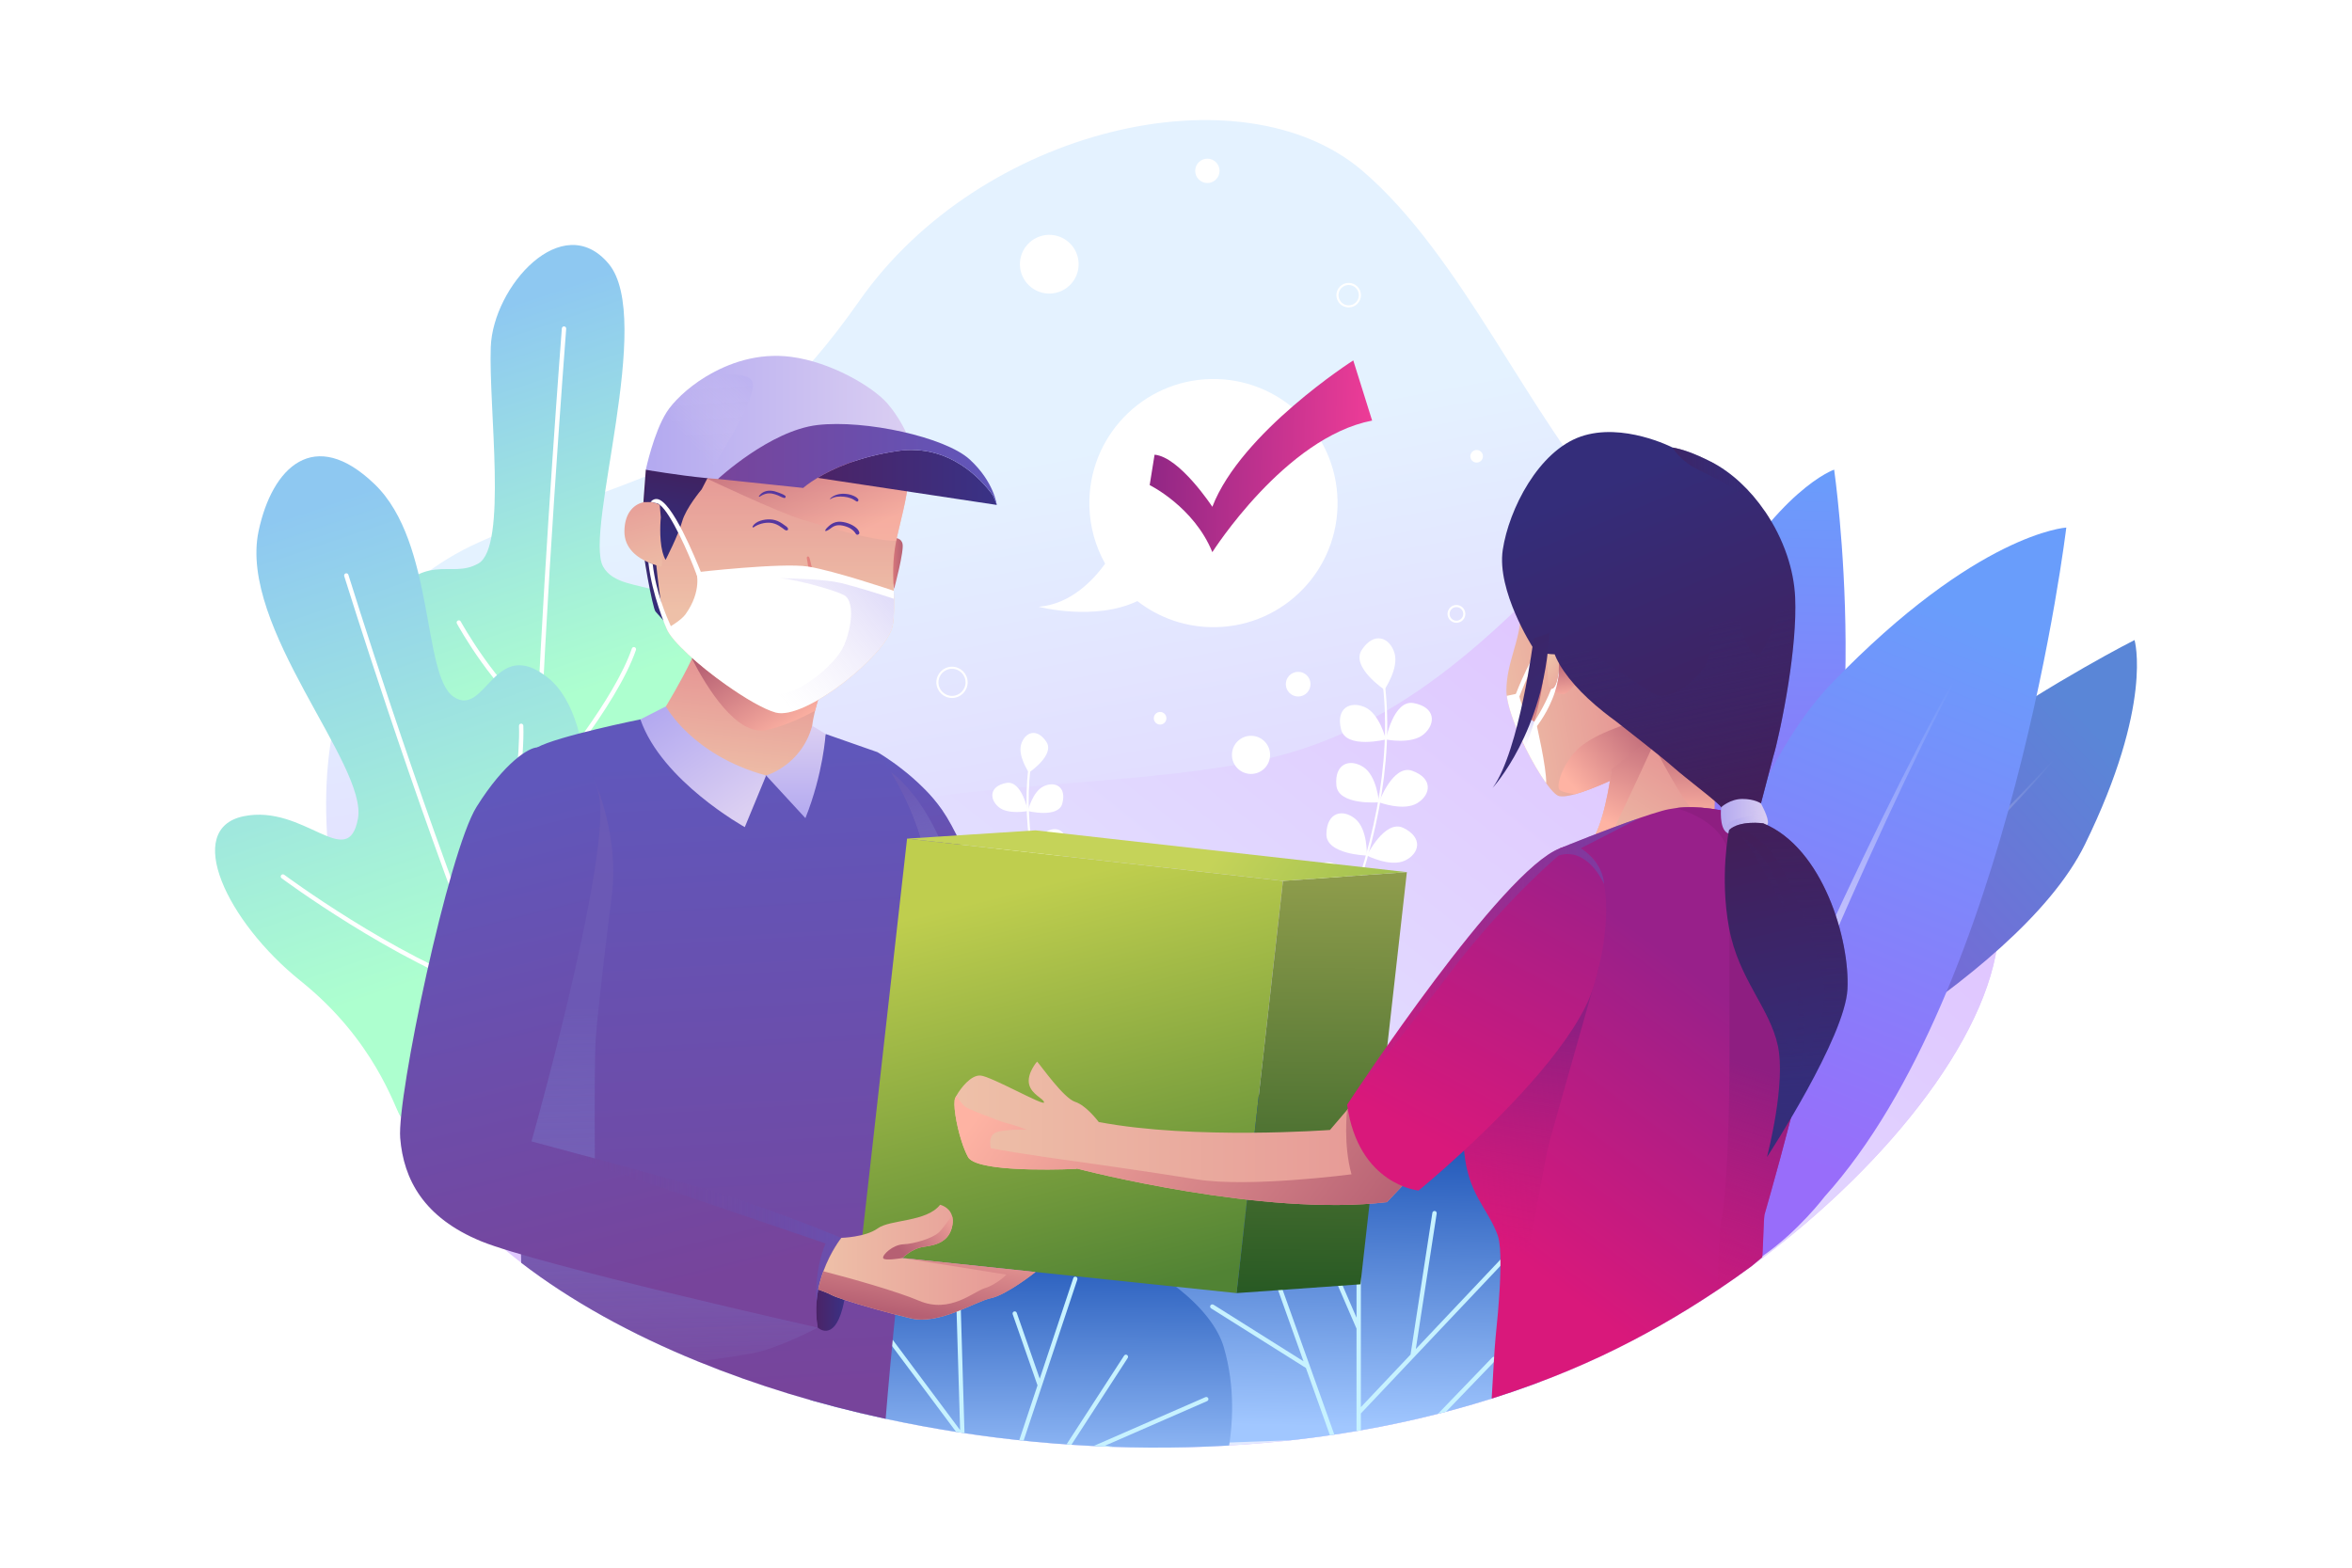<?xml version="1.0" encoding="utf-8"?>
<!-- Generator: Adobe Illustrator 27.5.0, SVG Export Plug-In . SVG Version: 6.00 Build 0)  -->
<svg version="1.1" xmlns="http://www.w3.org/2000/svg" xmlns:xlink="http://www.w3.org/1999/xlink" x="0px" y="0px"
	 viewBox="0 0 750 500" style="enable-background:new 0 0 750 500;" xml:space="preserve">
<g id="BACKGROUND">
	<rect style="fill:#FFFFFF;" width="750" height="500"/>
</g>
<g id="OBJECTS">
	<g>
		<linearGradient id="SVGID_1_" gradientUnits="userSpaceOnUse" x1="344.84" y1="143.272" x2="404.256" y2="460.396">
			<stop  offset="0" style="stop-color:#E4F2FF"/>
			<stop  offset="1" style="stop-color:#DEB5FF"/>
		</linearGradient>
		<path style="fill:url(#SVGID_1_);" d="M575.438,390.476c-4.535,3.856-9.237,7.628-14.092,11.276
			c-0.943,0.707-1.886,1.415-2.843,2.108c-0.042,0.042-0.083,0.069-0.111,0.083c-3.495,2.566-7.06,5.076-10.694,7.503
			c-11.789,7.892-24.216,15.007-36.949,20.999c-7.198,3.384-14.563,6.449-22.081,9.196c-4.286,1.581-8.627,3.051-13.01,4.438
			c-61.886,19.529-131.928,19.667-193.246,6.436c-21.193-4.563-41.346-10.735-59.765-18.266
			c-17.074-6.949-32.663-15.076-46.2-24.161c-3.564-2.385-6.977-4.841-10.25-7.351c-18.086-13.925-31.526-29.778-38.641-46.935
			c-36.81-88.78-32.067-157.269,25.465-182.983c57.531-25.714,82.386-21.748,121.013-76.88
			c38.627-55.132,121.72-74.452,160.348-41.526c31.9,27.199,53.551,79.473,80.25,108.364c5.617,6.089,11.47,11.151,17.698,14.702
			c35.715,20.416,93.163,64.508,103.898,106.727C643.552,313,616.548,355.469,575.438,390.476z"/>
		
			<linearGradient id="SVGID_00000079465247815978374730000017034269920173571007_" gradientUnits="userSpaceOnUse" x1="301.169" y1="457.222" x2="583.932" y2="97.862">
			<stop  offset="0" style="stop-color:#E4F2FF"/>
			<stop  offset="1" style="stop-color:#DEB5FF"/>
		</linearGradient>
		<path style="fill:url(#SVGID_00000079465247815978374730000017034269920173571007_);" d="M575.438,390.476
			c-4.535,3.856-9.237,7.628-14.092,11.276c-0.943,0.707-1.886,1.415-2.843,2.108c-0.042,0.042-0.083,0.069-0.111,0.083
			c-3.495,2.566-7.06,5.076-10.694,7.503c-11.789,7.892-24.216,15.007-36.949,20.999c-7.198,3.384-14.563,6.449-22.081,9.196
			c-4.286,1.581-8.627,3.051-13.01,4.438c-61.886,19.529-131.928,19.667-193.246,6.436c-21.193-4.563-41.346-10.735-59.765-18.266
			c-17.074-6.949-32.663-15.076-46.2-24.161c-6.727-27.628-8.072-62.955,11.304-97.254c40.777-72.136,144.106-55.673,214.328-70.43
			c50.43-10.596,83.593-50.208,112.553-79.626c5.617,6.089,11.47,11.151,17.698,14.702c35.715,20.416,93.163,64.508,103.898,106.727
			C643.552,313,616.548,355.469,575.438,390.476z"/>
	</g>
	<g>
		<defs>
			<path id="XMLID_1_" d="M636.229,284.206c-10.735-42.219-68.183-86.311-103.898-106.727c-6.227-3.551-12.081-8.613-17.698-14.702
				c-26.699-28.891-48.35-81.165-80.25-108.364c-38.627-32.927-121.72-13.606-160.348,41.526
				c-38.627,55.132-63.482,51.165-121.013,76.88c-57.531,25.714-62.275,94.203-25.465,182.983
				c7.115,17.157,20.555,33.01,38.641,46.935c3.273,2.51,6.685,4.965,10.25,7.351c13.537,9.085,29.127,17.212,46.2,24.161
				c18.419,7.531,38.572,13.703,59.765,18.266c61.318,13.232,131.36,13.093,193.246-6.436c4.383-1.387,8.724-2.857,13.01-4.438
				c7.517-2.746,14.882-5.811,22.081-9.196c12.732-5.992,25.16-13.107,36.949-20.999c3.634-2.427,7.198-4.938,10.694-7.503
				c0.028-0.014,0.069-0.042,0.111-0.083c0.957-0.694,1.9-1.401,2.843-2.108c4.854-3.648,9.556-7.42,14.092-11.276
				C616.548,355.469,643.552,313,636.229,284.206z"/>
		</defs>
		<clipPath id="XMLID_00000065764557837467313030000016594890348839058603_">
			<use xlink:href="#XMLID_1_"  style="overflow:visible;"/>
		</clipPath>
		<g style="clip-path:url(#XMLID_00000065764557837467313030000016594890348839058603_);">
			
				<linearGradient id="SVGID_00000026874208119365263530000003879410520648536220_" gradientUnits="userSpaceOnUse" x1="437.677" y1="349.436" x2="435.529" y2="455.21">
				<stop  offset="0" style="stop-color:#0C45AD"/>
				<stop  offset="1" style="stop-color:#A1C7FF"/>
			</linearGradient>
			<path style="fill:url(#SVGID_00000026874208119365263530000003879410520648536220_);" d="M504.079,395.773
				c-4.216,35.437-21.942,61.082-21.942,61.082l-28.35,1.013l-1.997,0.069l-17.836,0.638l-1.387,0.042l-6.616,0.236l-1.456,0.056
				l-55.562,1.983c0,0-8.239-89.834,35.756-113.44C448.669,323.845,508.295,360.336,504.079,395.773z"/>
			<g>
				<path style="fill:#C7F2FF;" d="M489.085,392.486l-55.132,58.322v7.767l-1.387,0.042v-34.854l-13.606-31.47
					c-0.152-0.347,0-0.763,0.361-0.915c0.347-0.153,0.749,0.014,0.901,0.361l12.344,28.53v-59.39c0-0.388,0.305-0.693,0.694-0.693
					c0.374,0,0.693,0.305,0.693,0.693v87.92l15.839-16.768l6.962-45.229c0.056-0.375,0.43-0.624,0.791-0.569
					c0.375,0.055,0.638,0.402,0.583,0.791l-6.658,43.246l36.602-38.724c0.263-0.277,0.707-0.291,0.985-0.028
					C489.335,391.779,489.349,392.209,489.085,392.486z"/>
				<path style="fill:#C7F2FF;" d="M476.852,433.915l-23.065,23.953l-1.997,0.069l24.064-24.993
					c0.277-0.277,0.707-0.277,0.985-0.014C477.116,433.194,477.13,433.637,476.852,433.915z"/>
				<path style="fill:#C7F2FF;" d="M425.951,458.852l-1.456,0.056l-8.072-22.607L386.2,417.299
					c-0.319-0.208-0.416-0.638-0.208-0.957c0.194-0.319,0.624-0.416,0.957-0.222l28.71,18.058L400.68,392.25
					c-0.125-0.361,0.069-0.763,0.43-0.888c0.361-0.125,0.749,0.055,0.888,0.416L425.951,458.852z"/>
			</g>
		</g>
		<g style="clip-path:url(#XMLID_00000065764557837467313030000016594890348839058603_);">
			
				<linearGradient id="SVGID_00000044889753389861175740000009599993554348344968_" gradientUnits="userSpaceOnUse" x1="325.644" y1="384.858" x2="325.115" y2="474.843">
				<stop  offset="0" style="stop-color:#0C45AD"/>
				<stop  offset="1" style="stop-color:#A1C7FF"/>
			</linearGradient>
			<path style="fill:url(#SVGID_00000044889753389861175740000009599993554348344968_);" d="M387.079,479.056l-56.62-8.395
				l-2.53-0.383l-4.881-0.725l-1.367-0.191l-6.344-0.943l-1.914-0.287l-16.285-2.42h-0.014l-2.967-0.438l-32.829-4.868
				c0,0-16.695-50.29,21.699-66.889c38.408-16.586,99.828,10.747,107.239,36.234C397.675,455.237,387.079,479.056,387.079,479.056z"
				/>
			<g>
				<path style="fill:#C7F2FF;" d="M315.336,468.418l-1.914-0.287L273.66,414.86c-0.219-0.314-0.164-0.738,0.15-0.957
					c0.301-0.233,0.725-0.164,0.957,0.137l31.393,42.086l-1.531-51.343c-0.014-0.369,0.287-0.684,0.656-0.697
					c0.383,0.014,0.697,0.287,0.711,0.656l1.586,53.284L315.336,468.418z"/>
				<path style="fill:#C7F2FF;" d="M384.932,446.869l-32.583,14.234l23.217,2.598c0.369,0.041,0.643,0.383,0.602,0.752
					c-0.041,0.355-0.342,0.615-0.684,0.615c-0.027,0-0.055,0-0.082-0.014l-25.569-2.858l-19.375,8.464l-2.53-0.383l8.286-3.624
					l22.246-34.292c0.205-0.314,0.629-0.397,0.943-0.191c0.315,0.205,0.41,0.629,0.205,0.943l-21.111,32.542l45.887-20.045
					c0.342-0.15,0.752,0,0.902,0.355C385.438,446.309,385.274,446.719,384.932,446.869z"/>
				<path style="fill:#C7F2FF;" d="M343.543,408.078l-20.496,61.474l-1.367-0.191l9.161-27.51l-7.917-22.684
					c-0.123-0.369,0.068-0.752,0.424-0.875c0.356-0.123,0.738,0.055,0.861,0.41l7.342,21.029l10.693-32.077
					c0.109-0.369,0.506-0.56,0.861-0.437C343.461,407.34,343.653,407.723,343.543,408.078z"/>
				<path style="fill:#C7F2FF;" d="M297.123,465.711l-2.967-0.438l-26.034-18.486c-0.301-0.205-0.369-0.643-0.15-0.943
					c0.219-0.315,0.643-0.383,0.943-0.164L297.123,465.711z"/>
			</g>
		</g>
	</g>
	<g>
		<g>
			<g>
				<path style="fill:#FFFFFF;" d="M425.694,302.877l-0.639-0.271c13.298-31.459,18.654-59.721,15.916-84.002l0.688-0.077
					C444.411,242.927,439.039,271.307,425.694,302.877z"/>
				<path style="fill:#FFFFFF;" d="M441.462,219.965c0,0-10.809-7.256-7.22-12.691c3.904-5.911,8.806-4.037,10.391,0.865
					C446.22,213.041,441.462,219.965,441.462,219.965z"/>
				<path style="fill:#FFFFFF;" d="M441.914,235.845c0,0-12.63,3.157-14.257-3.15c-1.77-6.859,2.907-9.24,7.608-7.131
					C439.965,227.672,441.914,235.845,441.914,235.845z"/>
				<path style="fill:#FFFFFF;" d="M441.914,235.845c0,0,2.466-12.783,8.87-11.598c6.965,1.289,7.152,6.534,3.256,9.906
					C450.145,237.525,441.914,235.845,441.914,235.845z"/>
				<path style="fill:#FFFFFF;" d="M439.718,255.88c0,0-12.971,1.108-13.575-5.377c-0.656-7.053,4.34-8.66,8.645-5.831
					C439.094,247.502,439.718,255.88,439.718,255.88z"/>
				<path style="fill:#FFFFFF;" d="M439.718,255.88c0,0,4.467-12.228,10.602-10.04c6.672,2.38,6.022,7.588,1.64,10.298
					S439.718,255.88,439.718,255.88z"/>
				<path style="fill:#FFFFFF;" d="M435.86,272.869c0,0-13.014-0.322-12.903-6.835c0.122-7.083,5.264-8.132,9.233-4.846
					C436.158,264.474,435.86,272.869,435.86,272.869z"/>
				<path style="fill:#FFFFFF;" d="M435.86,272.869c0,0,5.782-11.664,11.64-8.815c6.37,3.098,5.152,8.203,0.5,10.415
					C443.346,276.682,435.86,272.869,435.86,272.869z"/>
				<path style="fill:#FFFFFF;" d="M430.723,289.052c0,0-12.952-1.312-12.345-7.797c0.661-7.053,5.867-7.707,9.575-4.13
					C431.66,280.703,430.723,289.052,430.723,289.052z"/>
				<path style="fill:#FFFFFF;" d="M430.723,289.052c0,0,6.653-11.19,12.277-7.904c6.116,3.574,4.513,8.571-0.295,10.423
					C437.897,293.423,430.723,289.052,430.723,289.052z"/>
			</g>
			<g>
				<path style="fill:#FFFFFF;" d="M340.202,310.435c-10.307-24.38-14.455-46.298-12.329-65.146l0.689,0.079
					c-2.112,18.727,2.019,40.527,12.279,64.796L340.202,310.435z"/>
				<path style="fill:#FFFFFF;" d="M328.104,246.409c0,0,8.343-5.601,5.572-9.796c-3.013-4.562-6.797-3.116-8.021,0.668
					C324.431,241.064,328.104,246.409,328.104,246.409z"/>
				<path style="fill:#FFFFFF;" d="M327.755,258.665c0,0,9.749,2.437,11.004-2.432c1.366-5.294-2.244-7.132-5.872-5.504
					C329.259,252.357,327.755,258.665,327.755,258.665z"/>
				<path style="fill:#FFFFFF;" d="M327.755,258.665c0,0-1.903-9.866-6.846-8.952c-5.376,0.995-5.52,5.043-2.514,7.646
					C321.401,259.962,327.755,258.665,327.755,258.665z"/>
				<path style="fill:#FFFFFF;" d="M329.449,274.129c0,0,10.012,0.855,10.478-4.151c0.507-5.444-3.349-6.684-6.672-4.5
					C329.931,267.663,329.449,274.129,329.449,274.129z"/>
				<path style="fill:#FFFFFF;" d="M329.449,274.129c0,0-3.448-9.438-8.183-7.749c-5.15,1.837-4.648,5.857-1.266,7.948
					C323.383,276.42,329.449,274.129,329.449,274.129z"/>
				<path style="fill:#FFFFFF;" d="M332.428,287.243c0,0,10.045-0.249,9.959-5.275c-0.094-5.467-4.063-6.276-7.126-3.741
					C332.197,280.762,332.428,287.243,332.428,287.243z"/>
				<path style="fill:#FFFFFF;" d="M332.428,287.243c0,0-4.463-9.003-8.984-6.804c-4.917,2.391-3.977,6.331-0.386,8.039
					C326.649,290.186,332.428,287.243,332.428,287.243z"/>
				<path style="fill:#FFFFFF;" d="M336.393,299.733c0,0,9.997-1.013,9.528-6.018c-0.51-5.444-4.529-5.949-7.39-3.187
					C335.669,293.289,336.393,299.733,336.393,299.733z"/>
				<path style="fill:#FFFFFF;" d="M336.393,299.733c0,0-5.135-8.637-9.476-6.1c-4.721,2.758-3.483,6.616,0.227,8.045
					C330.855,303.107,336.393,299.733,336.393,299.733z"/>
			</g>
		</g>
		<g>
			
				<ellipse transform="matrix(0.972 -0.234 0.234 0.972 -10.408 80.756)" style="fill:#FFFFFF;" cx="334.672" cy="84.182" rx="9.366" ry="9.367"/>
			<circle style="fill:#FFFFFF;" cx="385.007" cy="54.49" r="3.884"/>
			<path style="fill:#FFFFFF;" d="M472.876,145.523c0,1.11-0.9,2.009-2.01,2.009c-1.11,0-2.009-0.9-2.009-2.009
				c0-1.11,0.9-2.01,2.009-2.01C471.977,143.513,472.876,144.413,472.876,145.523z"/>
			<path style="fill:#FFFFFF;" d="M371.939,229.082c0,1.11-0.9,2.01-2.009,2.01c-1.11,0-2.01-0.9-2.01-2.01
				c0-1.11,0.9-2.01,2.01-2.01C371.039,227.073,371.939,227.972,371.939,229.082z"/>
			<path style="fill:none;stroke:#FFFFFF;stroke-width:0.669;stroke-miterlimit:10;" d="M308.228,217.629
				c0,2.57-2.083,4.653-4.653,4.653c-2.57,0-4.653-2.083-4.653-4.653c0-2.57,2.083-4.653,4.653-4.653
				C306.145,212.975,308.228,215.059,308.228,217.629z"/>
			<path style="fill:none;stroke:#FFFFFF;stroke-width:0.669;stroke-miterlimit:10;" d="M433.641,94.143
				c0,1.977-1.603,3.579-3.579,3.579c-1.977,0-3.579-1.603-3.579-3.579c0-1.977,1.603-3.579,3.579-3.579
				C432.038,90.564,433.641,92.167,433.641,94.143z"/>
			<path style="fill:none;stroke:#FFFFFF;stroke-width:0.669;stroke-miterlimit:10;" d="M466.928,195.795
				c0,1.384-1.122,2.506-2.506,2.506c-1.384,0-2.505-1.122-2.505-2.506c0-1.384,1.122-2.506,2.505-2.506
				C465.806,193.289,466.928,194.411,466.928,195.795z"/>
			<circle style="fill:#FFFFFF;" cx="398.922" cy="240.756" r="6.085"/>
			<path style="fill:#FFFFFF;" d="M417.892,218.206c0,2.174-1.763,3.937-3.937,3.937s-3.937-1.763-3.937-3.937
				c0-2.174,1.763-3.937,3.937-3.937S417.892,216.032,417.892,218.206z"/>
		</g>
	</g>
	<g>
		<g>
			
				<linearGradient id="SVGID_00000127025475581860564890000015107960753987385739_" gradientUnits="userSpaceOnUse" x1="578.784" y1="152.694" x2="527.763" y2="278.84" gradientTransform="matrix(-0.341 -0.94 -0.94 0.341 1010.441 725.858)">
				<stop  offset="0" style="stop-color:#5A86D7"/>
				<stop  offset="1" style="stop-color:#825DD6"/>
			</linearGradient>
			<path style="fill:url(#SVGID_00000127025475581860564890000015107960753987385739_);" d="M551.497,358.079
				c1.013,0.456,91.45-44.021,113.34-88.757c21.89-44.736,15.818-65.184,15.818-65.184s-99.208,50.006-130.451,108.57
				C550.205,312.708,527.671,347.363,551.497,358.079z"/>
			
				<linearGradient id="SVGID_00000153692868266951900210000005791117788139983282_" gradientUnits="userSpaceOnUse" x1="526.034" y1="285.913" x2="572.635" y2="168.069" gradientTransform="matrix(-0.341 -0.94 -0.94 0.341 1010.441 725.858)">
				<stop  offset="0.011" style="stop-color:#FFFFFF"/>
				<stop  offset="1" style="stop-color:#FFFFFF;stop-opacity:0"/>
			</linearGradient>
			<path style="fill:url(#SVGID_00000153692868266951900210000005791117788139983282_);" d="M548.985,347.997
				c10.087-9.294,20.06-18.68,29.982-28.132c9.923-9.448,19.75-18.997,29.492-28.631c9.752-9.624,19.361-19.395,28.791-29.335
				c9.405-9.956,18.711-20.042,27.135-30.849c-8.65,10.623-18.157,20.496-27.763,30.242c-9.629,9.728-19.433,19.282-29.378,28.687
				c-9.936,9.415-19.953,18.744-30.065,27.97c-10.108,9.227-20.277,18.399-30.529,27.448L548.985,347.997z"/>
		</g>
		<g>
			
				<linearGradient id="SVGID_00000124128411113098752570000001567617636647559339_" gradientUnits="userSpaceOnUse" x1="564.12" y1="149.083" x2="559.288" y2="290.823">
				<stop  offset="0" style="stop-color:#699DFB"/>
				<stop  offset="1" style="stop-color:#986DFA"/>
			</linearGradient>
			<path style="fill:url(#SVGID_00000124128411113098752570000001567617636647559339_);" d="M538.873,320.649
				c-0.84-0.502-14.336-88.212,6.919-126.571c21.256-38.359,39.077-44.287,39.077-44.287s13.928,96.83-12.593,148.913
				C572.276,298.704,558.622,332.445,538.873,320.649z"/>
			
				<linearGradient id="SVGID_00000029007003055836503640000011048736722325303995_" gradientUnits="userSpaceOnUse" x1="534.613" y1="312.036" x2="575.646" y2="208.273" gradientTransform="matrix(0.966 -0.259 0.259 0.966 -42.646 135.079)">
				<stop  offset="0.011" style="stop-color:#FFFFFF"/>
				<stop  offset="1" style="stop-color:#FFFFFF;stop-opacity:0"/>
			</linearGradient>
			<path style="fill:url(#SVGID_00000029007003055836503640000011048736722325303995_);" d="M547.417,317.379
				c1.623-11.967,3.37-23.9,5.189-35.828c1.817-11.927,3.755-23.836,5.796-35.726c2.03-11.892,4.237-23.756,6.658-35.575
				c2.445-11.809,5.033-23.613,8.586-35.143c-3.307,11.601-5.64,23.442-7.831,35.29c-2.167,11.856-4.12,23.751-5.894,35.673
				c-1.786,11.92-3.469,23.855-5.03,35.806c-1.564,11.949-3.056,23.915-4.42,35.878L547.417,317.379z"/>
		</g>
		<g>
			
				<linearGradient id="SVGID_00000088856010653366083460000004309356940359441333_" gradientUnits="userSpaceOnUse" x1="626.737" y1="195.502" x2="558.552" y2="364.086">
				<stop  offset="0" style="stop-color:#699DFB"/>
				<stop  offset="1" style="stop-color:#986DFA"/>
			</linearGradient>
			<path style="fill:url(#SVGID_00000088856010653366083460000004309356940359441333_);" d="M524.286,400.625
				c-1.034-1.066,13.671-134.944,59.912-182.815c46.241-47.872,74.696-49.553,74.696-49.553s-17.658,147.416-77.014,213.335
				C581.88,381.591,548.598,425.682,524.286,400.625z"/>
			
				<linearGradient id="SVGID_00000050648258380190158590000004313841883217600674_" gradientUnits="userSpaceOnUse" x1="556.241" y1="373.538" x2="618.52" y2="216.05">
				<stop  offset="0.011" style="stop-color:#FFFFFF"/>
				<stop  offset="1" style="stop-color:#FFFFFF;stop-opacity:0"/>
			</linearGradient>
			<path style="fill:url(#SVGID_00000050648258380190158590000004313841883217600674_);" d="M538.097,399.192
				c7.084-16.905,14.337-33.709,21.695-50.479c7.353-16.769,14.876-33.464,22.544-50.091c7.651-16.634,15.552-33.156,23.749-49.529
				c8.227-16.349,16.662-32.635,26.405-48.139c-9.409,15.705-17.485,32.145-25.356,48.651
				c-7.839,16.527-15.378,33.195-22.667,49.973c-7.306,16.77-14.465,33.604-21.453,50.509c-6.991,16.9-13.884,33.854-20.587,50.854
				L538.097,399.192z"/>
		</g>
	</g>
	<g>
		<g>
			
				<linearGradient id="SVGID_00000083807338320718941860000014642511564598227843_" gradientUnits="userSpaceOnUse" x1="181.751" y1="222.222" x2="141.916" y2="103.87">
				<stop  offset="0" style="stop-color:#ADFFCF"/>
				<stop  offset="1" style="stop-color:#8EC8F1"/>
			</linearGradient>
			<path style="fill:url(#SVGID_00000083807338320718941860000014642511564598227843_);" d="M195.234,269.158
				c-6.269,0.694-14.951-1.401-23.592-4.646c-0.458-0.166-0.929-0.347-1.387-0.527c-13.19-5.132-26.033-12.76-29.861-17.046
				c0,0-33.287-32.885-18.974-52.58c14.327-19.681,21.845-9.293,31.151-14.66c9.307-5.382,3.218-49.584,3.925-69.002
				c0.721-19.418,22.913-44.119,37.587-26.574c14.674,17.531-7.878,85.326-1.789,96.533c6.089,11.207,31.249,0.111,31.734,29.82
				C224.513,240.184,211.42,267.368,195.234,269.158z"/>
			<path style="fill:#FFFFFF;" d="M202.793,207.299c-6.214,18.058-28.877,44.577-30.971,47.004
				c-0.097,3.606-0.152,7.032-0.18,10.208c-0.458-0.166-0.929-0.347-1.387-0.527c0.028-3.093,0.097-6.408,0.18-9.903
				c0.194-7.42,0.485-15.631,0.874-24.286c-13.606-9.154-25.132-30.028-25.617-30.929c-0.18-0.333-0.056-0.749,0.277-0.929
				c0.333-0.194,0.763-0.069,0.943,0.263c0.111,0.222,11.443,20.735,24.466,29.959c2.399-53.398,7.711-122.497,7.781-123.426
				c0.042-0.374,0.361-0.666,0.749-0.638c0.388,0.042,0.666,0.375,0.638,0.749c-0.083,1.068-7.198,93.676-8.669,147.255
				c5.09-6.02,24.064-29.126,29.612-45.257c0.111-0.361,0.513-0.555,0.874-0.43C202.724,206.536,202.918,206.938,202.793,207.299z"
				/>
		</g>
		<g>
			
				<linearGradient id="SVGID_00000168119001190630360750000010815954458953053845_" gradientUnits="userSpaceOnUse" x1="145.266" y1="309.527" x2="95.873" y2="162.781">
				<stop  offset="0" style="stop-color:#ADFFCF"/>
				<stop  offset="1" style="stop-color:#8EC8F1"/>
			</linearGradient>
			<path style="fill:url(#SVGID_00000168119001190630360750000010815954458953053845_);" d="M185.006,297.729
				c-1.775,11.845-7.503,32.83-14.064,49.21c-0.236,0.582-0.471,1.165-0.707,1.734c-5.132,12.413-10.707,21.761-15.298,21.678
				c-10.735-0.18-27.379-14.549-27.379-14.549c-1.715-2.45-8.058-23.981-31.678-42.927c-23.62-18.946-37.49-48.544-18.211-52.538
				c19.293-3.994,33.246,17.934,36.464,0.804c3.232-17.143-38.156-61.041-31.679-91.734c4.3-20.347,17.726-33.606,37.046-14.938
				c19.334,18.655,15.035,61.179,25.243,67.837c10.194,6.658,12.885-19.903,30.056-6.089
				C191.983,230.045,188.224,276.3,185.006,297.729z"/>
			<path style="fill:#FFFFFF;" d="M170.942,346.939c-0.236,0.582-0.471,1.165-0.707,1.734c-4.425-9.293-9.029-20-13.648-31.429
				c-31.04-10.624-66.436-36.866-66.796-37.143c-0.305-0.222-0.361-0.652-0.139-0.971c0.236-0.305,0.666-0.361,0.971-0.139
				c0.347,0.263,34.73,25.742,65.271,36.533c-0.555-1.387-1.11-2.788-1.664-4.202c-0.055-0.069-0.097-0.166-0.111-0.264
				c-22.344-56.45-44.064-126.394-44.355-127.31c-0.111-0.361,0.097-0.749,0.458-0.874c0.374-0.111,0.763,0.097,0.874,0.458
				c0.277,0.902,21.47,69.141,43.495,125.146c2.233-11.082,11.595-58.946,10.901-76.963c-0.014-0.388,0.277-0.707,0.666-0.721
				c0.374-0.014,0.694,0.277,0.721,0.666c0.763,19.861-10.527,75.354-11.345,79.39C160.72,323.971,165.949,336.356,170.942,346.939z
				"/>
		</g>
	</g>
	<g>
		<path style="fill:#FFFFFF;" d="M426.514,159.688c-0.426-21.854-18.487-39.224-40.341-38.798
			c-21.854,0.426-39.224,18.487-38.798,40.341c0.132,6.742,1.946,13.055,5.028,18.553c-3.68,5.106-10.936,12.947-21.221,13.734
			c0,0,17.828,4.694,31.496-1.801c6.903,5.366,15.616,8.496,25.038,8.312C409.57,199.603,426.94,181.542,426.514,159.688z"/>
		
			<linearGradient id="SVGID_00000125567550692250554780000006546858409252312751_" gradientUnits="userSpaceOnUse" x1="365.039" y1="143.763" x2="435.262" y2="143.763" gradientTransform="matrix(1 0.033 -0.033 1 6.783 -11.442)">
			<stop  offset="0" style="stop-color:#912785"/>
			<stop  offset="1" style="stop-color:#EE3C97"/>
		</linearGradient>
		<path style="fill:url(#SVGID_00000125567550692250554780000006546858409252312751_);" d="M366.608,154.715
			c0,0,14.094,6.919,19.98,21.384c0,0,23.259-36.661,50.954-41.959l-6.016-19.193c0,0-35.755,22.86-44.94,46.692
			c0,0-10.423-15.918-18.422-16.617L366.608,154.715z"/>
	</g>
	<g>
		<g>
			<g>
				
					<linearGradient id="SVGID_00000080917089901710876770000007972180168094122373_" gradientUnits="userSpaceOnUse" x1="235.071" y1="251.561" x2="239.634" y2="210.489">
					<stop  offset="0.016" style="stop-color:#EEC0A8"/>
					<stop  offset="1" style="stop-color:#E59393"/>
				</linearGradient>
				<path style="fill:url(#SVGID_00000080917089901710876770000007972180168094122373_);" d="M259.903,226.689
					c-0.832,3.384-1.359,6.962-1.11,10.18c0,0-1.068,14.23-16.38,13.149c-15.298-1.068-29.307-15.617-30.083-24.716
					c0,0,4.674-7.601,8.322-15.201c1.997-4.119,3.676-8.225,4.161-11.151l40.222,13.87
					C265.034,212.819,261.719,219.31,259.903,226.689z"/>
				
					<linearGradient id="SVGID_00000162335084473246730720000017745052518947453353_" gradientUnits="userSpaceOnUse" x1="255.413" y1="231.509" x2="237.159" y2="203.054">
					<stop  offset="0" style="stop-color:#FEB3A3"/>
					<stop  offset="1" style="stop-color:#B66073"/>
				</linearGradient>
				<path style="fill:url(#SVGID_00000162335084473246730720000017745052518947453353_);" d="M265.034,212.819
					c0,0-3.315,6.491-5.132,13.87c-5.063,2.705-10.652,5.16-15.604,6.158c-9.431,1.886-18.863-13.454-23.648-22.746
					c1.997-4.119,3.676-8.225,4.161-11.151L265.034,212.819z"/>
			</g>
			<g>
				
					<linearGradient id="SVGID_00000037660265838519502700000010359460935385008281_" gradientUnits="userSpaceOnUse" x1="283.552" y1="179.691" x2="287.86" y2="179.691">
					<stop  offset="0" style="stop-color:#E2807E"/>
					<stop  offset="1" style="stop-color:#B66073"/>
				</linearGradient>
				<path style="fill:url(#SVGID_00000037660265838519502700000010359460935385008281_);" d="M284.547,171.641
					c0,0,2.582-0.562,3.229,1.681c0.647,2.243-2.66,14.484-2.66,14.484S282.014,176.536,284.547,171.641z"/>
				
					<linearGradient id="SVGID_00000061458108061238709760000006155719362036214411_" gradientUnits="userSpaceOnUse" x1="211.531" y1="147.196" x2="207.057" y2="195.516">
					<stop  offset="0" style="stop-color:#421F5A"/>
					<stop  offset="1" style="stop-color:#342D7A"/>
				</linearGradient>
				<path style="fill:url(#SVGID_00000061458108061238709760000006155719362036214411_);" d="M205.935,149.826
					c0,0-1.328,16.164-1.251,21.123c0.076,4.959,3.438,23.063,4.344,24.097c0.905,1.035,3.104,3.491,3.104,3.491l3.879-48.712
					l-5.453-2.721L205.935,149.826z"/>
				
					<linearGradient id="SVGID_00000144295799855414977280000008827932805814516137_" gradientUnits="userSpaceOnUse" x1="248.458" y1="195.525" x2="248.458" y2="143.986">
					<stop  offset="0.016" style="stop-color:#EEC0A8"/>
					<stop  offset="1" style="stop-color:#E59393"/>
				</linearGradient>
				<path style="fill:url(#SVGID_00000144295799855414977280000008827932805814516137_);" d="M289.695,150.017
					c0.18,6.741-1.983,13.676-3.634,21.11c-0.111,0.485-0.208,0.957-0.291,1.415c-1.248,6.352-0.999,11.221-0.777,15.881
					c0.139,3.509,0.277,6.921-0.278,10.763c-1.331,9.348-28.058,30.735-37.406,28.058c-9.362-2.663-32.081-20.042-34.744-26.727
					c-2.677-6.671-5.354-42.76-5.354-42.76c0-14.688,6.685-26.727,21.387-37.407c14.702-10.694,50.777,6.671,57.462,17.365
					C288.613,141.792,289.598,145.87,289.695,150.017z"/>
				
					<linearGradient id="SVGID_00000111902097517479929520000014917615103263710360_" gradientUnits="userSpaceOnUse" x1="267.272" y1="172.875" x2="252.621" y2="140.957">
					<stop  offset="0" style="stop-color:#FEB3A3"/>
					<stop  offset="1" style="stop-color:#B66073"/>
				</linearGradient>
				<path style="opacity:0.57;fill:url(#SVGID_00000111902097517479929520000014917615103263710360_);" d="M289.695,150.017
					c0.18,6.741-1.983,13.676-3.634,21.11c-0.111,0.485-0.208,0.957-0.291,1.415c-8.599-0.152-24.05-5.09-30.194-6.893
					c-7.115-2.094-30.596-13.204-30.596-13.204s5.895-7.795,13.703-12.621c7.809-4.827,30.527-0.263,30.527-0.263
					S282.025,145.329,289.695,150.017z"/>
				
					<linearGradient id="SVGID_00000181778666337164250210000010244141482770763655_" gradientUnits="userSpaceOnUse" x1="210.353" y1="185.607" x2="200.513" y2="150.906">
					<stop  offset="0.016" style="stop-color:#EEC0A8"/>
					<stop  offset="1" style="stop-color:#E59393"/>
				</linearGradient>
				<path style="fill:url(#SVGID_00000181778666337164250210000010244141482770763655_);" d="M211.211,176.041
					c0.013,1.913-0.053,3.572-0.227,4.669c0,0-1.204-0.214-2.85-0.803c-0.428-0.147-0.896-0.321-1.378-0.535
					c-3.425-1.485-7.693-4.429-7.64-9.901c0.04-6.181,3.331-8.978,6.73-9.393c0.535-0.054,1.097-0.067,1.632-0.013
					c0.615,0.067,1.217,0.201,1.793,0.415h0.013c0.401,0.147,0.789,0.321,1.137,0.522c0.013,0,0.027,0.013,0.04,0.054
					c0.013,0.187,0.147,1.739,0.308,3.934v0.013C210.97,168.107,211.211,172.495,211.211,176.041z"/>
				
					<linearGradient id="SVGID_00000183951066255525727480000018336911828060433056_" gradientUnits="userSpaceOnUse" x1="217.752" y1="145.427" x2="213.278" y2="170.661">
					<stop  offset="0" style="stop-color:#421F5A"/>
					<stop  offset="1" style="stop-color:#342D7A"/>
				</linearGradient>
				<path style="fill:url(#SVGID_00000183951066255525727480000018336911828060433056_);" d="M227.701,148.442l-3.955,7.63
					c0,0-5.037,5.959-6.213,10.222c-1.162,4.262-5.291,12.279-5.291,12.279c-0.414-0.721-0.735-1.59-0.989-2.539
					c-1.149-4.49-0.575-10.676-0.535-11.024v-0.013c-0.187-2.338-0.334-3.955-0.334-3.955c-1.35-0.788-3.006-1.122-4.623-0.909
					l-0.067-0.067l0.735-9.901L227.701,148.442z"/>
				<g>
					<path style="fill:#E3837F;" d="M259.415,182.376c-0.108-0.204-0.207-0.414-0.29-0.63c-0.168-0.435-0.294-0.885-0.402-1.338
						c-0.106-0.444-0.197-0.891-0.299-1.335c-0.058-0.249-0.119-0.498-0.187-0.745c-0.073-0.266-0.128-0.54-0.321-0.746
						c-0.185-0.199-0.571-0.11-0.628,0.166c-0.057,0.279,0.033,0.544,0.086,0.818c0.049,0.253,0.091,0.506,0.129,0.761
						c0.073,0.482,0.132,0.966,0.211,1.447c0.076,0.461,0.171,0.92,0.31,1.367c0.082,0.264,0.181,0.52,0.29,0.774
						c0.122,0.285,0.232,0.575,0.483,0.771c0.461,0.359,1.056,0.032,0.96-0.559C259.709,182.845,259.546,182.623,259.415,182.376z"
						/>
					<path style="fill:#55379F;" d="M274.01,169.798c-0.264-1-1.232-1.739-2.092-2.225c-0.928-0.524-1.974-0.891-3.023-1.076
						c-1.127-0.199-2.235-0.147-3.274,0.368c-0.461,0.228-0.904,0.54-1.288,0.882c-0.41,0.365-0.913,0.845-1.165,1.336
						c-0.076,0.149,0.05,0.341,0.224,0.291c0.876-0.251,1.596-1.031,2.397-1.453c0.869-0.458,1.848-0.5,2.798-0.31
						c1.714,0.341,3.416,1.099,4.315,2.654C273.248,170.861,274.186,170.464,274.01,169.798z"/>
					<path style="fill:#55379F;" d="M273.629,159.153c-0.475-0.615-1.261-0.958-1.976-1.218c-0.811-0.294-1.682-0.425-2.542-0.453
						c-1.57-0.05-3.286,0.406-4.415,1.548c-0.073,0.074,0.023,0.209,0.114,0.148c1.244-0.843,2.854-0.889,4.301-0.758
						c0.736,0.066,1.467,0.243,2.162,0.49c0.653,0.232,1.209,0.61,1.787,0.98C273.548,160.203,273.93,159.542,273.629,159.153z"/>
					<path style="fill:#55379F;" d="M250.138,167.487c-0.454-0.335-0.917-0.659-1.409-0.936c-0.984-0.554-2.055-0.859-3.185-0.897
						c-1.871-0.063-4.527,0.49-5.561,2.228c-0.111,0.187,0.121,0.452,0.314,0.314c1.48-1.061,3.52-1.61,5.334-1.459
						c0.966,0.08,1.884,0.424,2.715,0.912c0.422,0.248,0.824,0.527,1.219,0.816c0.394,0.288,0.822,0.761,1.349,0.695
						c0.269-0.034,0.414-0.218,0.372-0.489C251.202,168.119,250.552,167.792,250.138,167.487z"/>
					<path style="fill:#55379F;" d="M250.345,158.077c-0.607-0.447-1.429-0.715-2.132-0.985c-0.716-0.275-1.457-0.5-2.224-0.571
						c-0.715-0.066-1.458,0.007-2.133,0.26c-0.793,0.296-1.353,0.773-1.852,1.451c-0.082,0.112,0.076,0.254,0.186,0.186
						c1.232-0.772,2.512-1.268,3.974-0.999c0.643,0.118,1.263,0.321,1.869,0.564c0.66,0.265,1.306,0.678,1.998,0.841
						C250.501,158.932,250.708,158.344,250.345,158.077z"/>
				</g>
			</g>
			<g>
				
					<linearGradient id="SVGID_00000003092220926707124770000011596786927180230307_" gradientUnits="userSpaceOnUse" x1="205.936" y1="134.994" x2="291.223" y2="134.994">
					<stop  offset="0" style="stop-color:#B3A9F0"/>
					<stop  offset="1" style="stop-color:#DBCFF2"/>
				</linearGradient>
				<path style="fill:url(#SVGID_00000003092220926707124770000011596786927180230307_);" d="M291.179,147.104
					c-0.513,4.882-1.928,9.39-1.928,9.39s-19.792-12.441-26.685-12.094c-6.893,0.347-25.687,6.547-25.687,6.547l-7.934,1.817
					c-1.248-0.069-2.594-0.18-3.967-0.319c0,0-0.014,0-0.028,0c-8.696-0.832-19.015-2.621-19.015-2.621s2.483-11.803,6.63-18.35
					c1.928-3.051,6.38-7.614,12.566-11.373c0.014,0,0.014,0,0.014,0c7.115-4.341,16.519-7.628,26.949-6.311
					c12.913,1.623,26.186,9.57,30.777,14.785C287.462,133.789,291.706,142.222,291.179,147.104z"/>
				
					<linearGradient id="SVGID_00000176739660094376643490000014543380139490571393_" gradientUnits="userSpaceOnUse" x1="260.694" y1="152.277" x2="317.85" y2="152.277">
					<stop  offset="0" style="stop-color:#4B2366"/>
					<stop  offset="1" style="stop-color:#393286"/>
				</linearGradient>
				<path style="fill:url(#SVGID_00000176739660094376643490000014543380139490571393_);" d="M317.85,161.042l-57.157-8.639
					c4.682-2.814,13.074-6.739,25.568-8.565c16.57-2.419,26.881,9.33,30.314,14.082c0,0.012,0.013,0.025,0.025,0.037
					C317.472,159.795,317.85,161.042,317.85,161.042z"/>
				
					<linearGradient id="SVGID_00000003785786244581225720000012214410403662999718_" gradientUnits="userSpaceOnUse" x1="228.941" y1="148.136" x2="317.85" y2="148.136">
					<stop  offset="0" style="stop-color:#77449B"/>
					<stop  offset="1" style="stop-color:#6057BB"/>
				</linearGradient>
				<path style="fill:url(#SVGID_00000003785786244581225720000012214410403662999718_);" d="M317.85,161.042
					c0,0-1.275-3.11-1.275-3.122c-3.433-4.752-13.743-16.501-30.314-14.082c-12.494,1.827-20.886,5.751-25.568,8.565
					c-3.079,1.839-4.556,3.221-4.556,3.221l-27.196-2.863c0,0,16.608-15.452,31.752-17.205c15.144-1.753,40.712,3.826,48.524,10.984
					C317.03,153.711,317.85,161.042,317.85,161.042z"/>
				
					<linearGradient id="SVGID_00000066509963812660598250000002763282210265246605_" gradientUnits="userSpaceOnUse" x1="242.543" y1="119.228" x2="219.763" y2="140.511">
					<stop  offset="0" style="stop-color:#B3A9F0"/>
					<stop  offset="1" style="stop-color:#DBCFF2;stop-opacity:0"/>
				</linearGradient>
				<path style="opacity:0.56;fill:url(#SVGID_00000066509963812660598250000002763282210265246605_);" d="M224.979,152.444
					c0,0-0.014,0-0.028,0c-8.696-0.832-19.015-2.621-19.015-2.621s2.483-11.803,6.63-18.35c1.928-3.051,6.38-7.614,12.566-11.373
					c0.014,0,0.014,0,0.014,0c6.325-0.943,13.773-1.331,14.813,1.789C241.789,127.437,224.979,152.444,224.979,152.444z"/>
			</g>
			<g>
				<path style="fill:#FFFFFF;" d="M284.715,199.185c-1.331,9.348-28.058,30.735-37.406,28.058
					c-3.759-1.068-9.639-4.494-15.52-8.655c-0.028-0.014-0.042-0.014-0.042-0.014c-8.807-6.214-17.587-14.05-19.182-18.058
					c0,0,4.494-2.469,6.006-4.563c5.381-7.489,3.481-13.44,3.481-13.44s27.323-3.121,35.59-1.817
					c8.294,1.29,27.351,7.725,27.351,7.725c0.028,0.874,0.069,1.762,0.083,2.635C285.159,193.679,285.132,196.314,284.715,199.185z"
					/>
				<g>
					<path style="fill:#FFFFFF;" d="M212.562,200.525c0,0,0,0,0-0.013c-0.147-0.335-4.683-10.757-5.807-21.14
						c0.482,0.214,0.95,0.388,1.378,0.535c1.07,9.165,4.348,16.591,5.78,19.802c0.08,0.187,0.161,0.348,0.227,0.508L212.562,200.525
						z"/>
				</g>
				<path style="fill:#FFFFFF;" d="M223.681,182.864l-1.418,0.763c-2.689-7.345-8.349-19.842-11.801-22.571
					c-0.013-0.04-0.027-0.054-0.04-0.054c-0.375-0.308-0.749-0.482-1.07-0.522h-0.08c-0.575-0.214-1.177-0.348-1.793-0.415
					c0.682-0.816,1.432-0.95,1.993-0.91c4.803,0.415,12.43,19.387,13.995,23.2C223.56,182.583,223.627,182.757,223.681,182.864z"/>
				
					<linearGradient id="SVGID_00000133503325705166163950000015802856887314864812_" gradientUnits="userSpaceOnUse" x1="277.069" y1="182.901" x2="243.245" y2="217.62" gradientTransform="matrix(1 -0.003 0.003 1 -0.527 0.711)">
					<stop  offset="0" style="stop-color:#B3A9F0"/>
					<stop  offset="1" style="stop-color:#DBCFF2;stop-opacity:0"/>
				</linearGradient>
				<path style="opacity:0.41;fill:url(#SVGID_00000133503325705166163950000015802856887314864812_);" d="M284.695,199.104
					c-1.303,9.352-27.964,30.821-37.32,28.174c-3.762-1.056-9.653-4.464-15.547-8.607c0.694,0.123,10.311,1.896,16,2.655
					c5.911,0.786,18.655-9.045,21.381-15.628c2.712-6.583,3.105-14.171-0.049-15.881c-2.667-1.434-14.037-4.797-20.558-5.429
					c4.979,0.082,14.8,0.412,19.617,1.576c5.052,1.219,13.23,3.829,16.812,5.011C285.122,193.597,285.102,196.232,284.695,199.104z"
					/>
			</g>
		</g>
		<g>
			
				<linearGradient id="SVGID_00000086655682791088627830000018302568788738941570_" gradientUnits="userSpaceOnUse" x1="303.486" y1="323.73" x2="287.379" y2="242.122">
				<stop  offset="0" style="stop-color:#77449B"/>
				<stop  offset="1" style="stop-color:#6057BB"/>
			</linearGradient>
			<path style="fill:url(#SVGID_00000086655682791088627830000018302568788738941570_);" d="M317.85,298.076l-3.523,0.347
				l-6.449,0.638l-10.416,1.026l-17.725,1.748v-61.97c0,0,3.786,2.136,8.502,5.909c0,0,0.028,0.014,0.028,0.028
				c0.888,0.694,1.817,1.456,2.746,2.275c0,0.014,0.014,0.014,0.014,0.014c1.22,1.068,2.469,2.233,3.689,3.467
				c2.011,2.053,3.967,4.314,5.687,6.782C308.28,269.615,317.85,298.076,317.85,298.076z"/>
			
				<linearGradient id="SVGID_00000179620960080226969930000017469359449022100391_" gradientUnits="userSpaceOnUse" x1="312.072" y1="291.005" x2="298.381" y2="252.617">
				<stop  offset="0" style="stop-color:#77449B;stop-opacity:0"/>
				<stop  offset="1" style="stop-color:#6057BB"/>
			</linearGradient>
			<path style="opacity:0.58;fill:url(#SVGID_00000179620960080226969930000017469359449022100391_);" d="M317.85,298.076
				l-3.523,0.347c-1.914-7.129-9.861-35.298-19.612-46.866c2.011,2.053,3.967,4.314,5.687,6.782
				C308.28,269.615,317.85,298.076,317.85,298.076z"/>
			
				<linearGradient id="SVGID_00000068650226481009308430000006160447863455523006_" gradientUnits="userSpaceOnUse" x1="300.431" y1="296.716" x2="292.377" y2="252.154">
				<stop  offset="0" style="stop-color:#92A1E1;stop-opacity:0"/>
				<stop  offset="1" style="stop-color:#6E5CB6"/>
			</linearGradient>
			<path style="opacity:0.72;fill:url(#SVGID_00000068650226481009308430000006160447863455523006_);" d="M307.878,299.061
				l-10.416,1.026c-0.416-12.219-1.429-22.843-2.968-29.126c-2.538-10.374-7.101-19.168-10.458-24.73
				C284.813,246.758,303.134,259.449,307.878,299.061z"/>
		</g>
		<g>
			
				<linearGradient id="SVGID_00000018936237768652672910000011290149838039168190_" gradientUnits="userSpaceOnUse" x1="237.155" y1="444.846" x2="225.344" y2="241.364">
				<stop  offset="0" style="stop-color:#77449B"/>
				<stop  offset="1" style="stop-color:#6057BB"/>
			</linearGradient>
			<path style="fill:url(#SVGID_00000018936237768652672910000011290149838039168190_);" d="M297.268,330.781
				c-0.652,13.731-2.039,26.838-4.286,36.103c-4.91,20.236-9.126,67.975-10.569,85.632c-21.193-4.563-41.346-10.735-59.765-18.266
				c-21.567-8.78-40.749-19.431-56.45-31.512c-0.222-21.914-1.747-52.33-3.869-65.562c-0.527-3.273-0.777-8.544-0.791-14.979
				c-0.069-28.738,4.48-80.874,9.736-83.801c6.449-3.592,32.941-8.96,32.941-8.96s15.992,17.462,40.083,17.906
				c14.896,0.263,18.974-13.246,18.974-13.246l16.463,5.77c0,0,1.831,2.33,4.272,6.352c0,0,0.014,0,0.028,0.014
				c3.356,5.562,7.919,14.355,10.458,24.73C297.24,282.223,298.336,307.41,297.268,330.781z"/>
			
				<linearGradient id="SVGID_00000160879928202863376660000013867141279163332744_" gradientUnits="userSpaceOnUse" x1="213.061" y1="450.842" x2="209.84" y2="321.272">
				<stop  offset="0" style="stop-color:#92A1E1;stop-opacity:0"/>
				<stop  offset="1" style="stop-color:#6E5CB6"/>
			</linearGradient>
			<path style="opacity:0.72;fill:url(#SVGID_00000160879928202863376660000013867141279163332744_);" d="M260.763,423.43
				c0,0-9.348,5.021-17.92,7.517c-2.746,0.805-10.694,2.025-20.194,3.301c-21.567-8.78-40.749-19.431-56.45-31.512
				c-0.222-21.914-1.747-52.33-3.869-65.562c-0.527-3.273-0.777-8.544-0.791-14.979l1.872-15.798l26.588-56.325
				c0,0,7.323,16.588,5.173,34.841c0,0-4.355,34.605-5.173,45.936c-0.818,11.331,0,68.253,0,68.253L260.763,423.43z"/>
			
				<linearGradient id="SVGID_00000049935299366725966920000015158654135480535697_" gradientUnits="userSpaceOnUse" x1="213.344" y1="223.792" x2="237.326" y2="258.512">
				<stop  offset="0" style="stop-color:#B3A9F0"/>
				<stop  offset="1" style="stop-color:#DBCFF2"/>
			</linearGradient>
			<path style="fill:url(#SVGID_00000049935299366725966920000015158654135480535697_);" d="M212.33,225.302
				c0,0,8.344,15.592,31.967,22.035l-6.801,16.465c0,0-26.487-14.675-33.287-34.361L212.33,225.302z"/>
			
				<linearGradient id="SVGID_00000044160755492427614550000000209407942416756914_" gradientUnits="userSpaceOnUse" x1="253.782" y1="260.938" x2="253.782" y2="231.488">
				<stop  offset="0" style="stop-color:#B3A9F0"/>
				<stop  offset="1" style="stop-color:#DBCFF2"/>
			</linearGradient>
			<path style="fill:url(#SVGID_00000044160755492427614550000000209407942416756914_);" d="M244.297,247.337
				c0,0,11.261-3.208,14.688-15.849l4.283,2.606c0,0-0.716,12.527-6.443,26.845L244.297,247.337z"/>
		</g>
		<g>
			
				<linearGradient id="SVGID_00000029744935356190426540000000054132291157323182_" gradientUnits="userSpaceOnUse" x1="360.111" y1="413.337" x2="327.361" y2="283.409">
				<stop  offset="0" style="stop-color:#518334"/>
				<stop  offset="1" style="stop-color:#BFCE4E"/>
			</linearGradient>
			<polygon style="fill:url(#SVGID_00000029744935356190426540000000054132291157323182_);" points="394.312,412.422 
				274.344,399.842 289.244,267.469 409.109,280.961 			"/>
			
				<linearGradient id="SVGID_00000128463919168245920750000006075103226203596719_" gradientUnits="userSpaceOnUse" x1="420.73" y1="413.598" x2="422.341" y2="263.805">
				<stop  offset="0" style="stop-color:#275923"/>
				<stop  offset="1" style="stop-color:#9AA450"/>
			</linearGradient>
			<polygon style="fill:url(#SVGID_00000128463919168245920750000006075103226203596719_);" points="409.109,280.961 
				448.617,278.159 433.82,409.62 394.312,412.422 			"/>
			
				<linearGradient id="SVGID_00000168810594981063508380000003725132291974463929_" gradientUnits="userSpaceOnUse" x1="486.761" y1="355.777" x2="381.531" y2="281.685">
				<stop  offset="0" style="stop-color:#6BA543"/>
				<stop  offset="1" style="stop-color:#C5D359"/>
			</linearGradient>
			<polygon style="fill:url(#SVGID_00000168810594981063508380000003725132291974463929_);" points="289.244,267.469 
				330.208,264.831 448.617,278.159 409.109,280.961 			"/>
		</g>
		<g>
			
				<linearGradient id="SVGID_00000099628404514389995260000007343321401159064969_" gradientUnits="userSpaceOnUse" x1="260.263" y1="409.62" x2="269.825" y2="409.62">
				<stop  offset="0" style="stop-color:#4B2366"/>
				<stop  offset="1" style="stop-color:#393286"/>
			</linearGradient>
			<path style="fill:url(#SVGID_00000099628404514389995260000007343321401159064969_);" d="M269.251,414.567
				c-0.167,0.929-0.361,1.859-0.61,2.788c-2.871,10.735-7.878,6.075-7.878,6.075c-0.791-4.341-0.569-8.461,0.152-12.15
				c1.914-9.709,7.365-16.477,7.365-16.477S270.971,404.665,269.251,414.567z"/>
			
				<linearGradient id="SVGID_00000058590580063166233700000000999689816950206864_" gradientUnits="userSpaceOnUse" x1="206.417" y1="413.856" x2="165.613" y2="251.356">
				<stop  offset="0" style="stop-color:#77449B"/>
				<stop  offset="1" style="stop-color:#6057BB"/>
			</linearGradient>
			<path style="fill:url(#SVGID_00000058590580063166233700000000999689816950206864_);" d="M260.346,415.608
				c-0.18,2.483-0.083,5.118,0.416,7.823c0,0-89.127-20.042-107.379-27.559c-18.253-7.517-24.702-19.681-25.77-32.927
				c-1.068-13.246,15.395-91.263,24.341-105.59c8.946-14.314,16.824-18.96,19.32-18.96c0,0,15.756-2.51,19.695,15.021
				c3.939,17.545-17.518,96.644-21.484,110.611c0,0,0.014,0,0.028,0.014c0.014-0.014,0.014-0.014,0.028,0v0.014
				c1.456,0.375,35.118,9.404,54.716,14.993c20.042,5.728,44.022,15.756,44.022,15.756s-5.451,6.768-7.365,16.477
				C260.652,412.667,260.444,414.11,260.346,415.608z"/>
			
				<linearGradient id="SVGID_00000142883591565421902500000008774840834099963284_" gradientUnits="userSpaceOnUse" x1="169.542" y1="389.831" x2="268.28" y2="389.831">
				<stop  offset="0" style="stop-color:#77449B;stop-opacity:0"/>
				<stop  offset="1" style="stop-color:#6057BB"/>
			</linearGradient>
			<path style="opacity:0.58;fill:url(#SVGID_00000142883591565421902500000008774840834099963284_);" d="M268.28,394.803
				c0,0-5.451,6.768-7.365,16.477c-0.263,1.387-0.471,2.829-0.569,4.327c0,0-0.832-10.43,2.926-19.015
				c0,0-59.237-20.222-66.408-22.552c-6.935-2.261-26.131-9.542-27.323-9.986c1.456,0.375,35.118,9.404,54.716,14.993
				C244.299,384.775,268.28,394.803,268.28,394.803z"/>
			<g>
				
					<linearGradient id="SVGID_00000113343676431524646010000015887278498523311286_" gradientUnits="userSpaceOnUse" x1="260.915" y1="402.559" x2="330.208" y2="402.559">
					<stop  offset="0.016" style="stop-color:#EEC0A8"/>
					<stop  offset="1" style="stop-color:#E59393"/>
				</linearGradient>
				<path style="fill:url(#SVGID_00000113343676431524646010000015887278498523311286_);" d="M330.208,405.7
					c0,0-9.14,7.272-14.23,8.34c-5.104,1.068-16.38,8.585-25.506,6.449c-6.658-1.567-15.798-4.119-21.221-5.922
					c-2.025-0.666-3.537-1.221-4.202-1.595c-0.957-0.527-2.552-1.137-4.133-1.692c0.416-2.094,0.985-4.05,1.637-5.825
					c2.372-6.491,5.728-10.652,5.728-10.652s7.698-0.18,11.637-3.037c3.925-2.871,15.562-1.969,19.861-7.517
					c0,0,2.94,0.652,3.786,3.481c0.263,0.791,0.347,1.775,0.153,2.954c-0.902,5.368-5.187,6.449-9.126,6.977
					c-3.939,0.541-6.81,3.578-6.81,3.578L330.208,405.7z"/>
				
					<linearGradient id="SVGID_00000005949902591698165060000008640639699040687254_" gradientUnits="userSpaceOnUse" x1="299.181" y1="385.608" x2="293.791" y2="419.685">
					<stop  offset="0" style="stop-color:#FEB3A3"/>
					<stop  offset="1" style="stop-color:#B66073"/>
				</linearGradient>
				<path style="fill:url(#SVGID_00000005949902591698165060000008640639699040687254_);" d="M330.208,405.7
					c0,0-9.14,7.272-14.23,8.34c-5.104,1.068-16.38,8.585-25.506,6.449c-6.658-1.567-15.798-4.119-21.221-5.922
					c-2.025-0.666-3.537-1.221-4.202-1.595c-0.957-0.527-2.552-1.137-4.133-1.692c0.416-2.094,0.985-4.05,1.637-5.825
					c8.655,2.219,23.551,6.435,30.472,9.39c9.958,4.258,17.448-2.954,21.068-4.022c3.62-1.082,6.852-4.3,6.852-4.3l-33.162-5.284
					L330.208,405.7z"/>
				
					<linearGradient id="SVGID_00000066511595556586409300000006285020212832378303_" gradientUnits="userSpaceOnUse" x1="307.879" y1="384.136" x2="288.462" y2="400.243">
					<stop  offset="0" style="stop-color:#FEB3A3"/>
					<stop  offset="1" style="stop-color:#B66073"/>
				</linearGradient>
				<path style="fill:url(#SVGID_00000066511595556586409300000006285020212832378303_);" d="M303.717,390.684
					c-0.902,5.368-5.187,6.449-9.126,6.977c-3.939,0.541-6.81,3.578-6.81,3.578s-5.895,1.026-6.172,0
					c-0.264-1.026,3.093-4.244,6.449-4.383c3.356-0.125,9.251-1.872,11.276-3.759c1.359-1.262,3.079-3.883,4.23-5.368
					C303.828,388.52,303.911,389.505,303.717,390.684z"/>
			</g>
		</g>
		<g>
			<g>
				<g>
					
						<linearGradient id="SVGID_00000021106919265188887800000001684378828972629657_" gradientUnits="userSpaceOnUse" x1="471.734" y1="208.993" x2="517.098" y2="201.208">
						<stop  offset="0.016" style="stop-color:#EEC0A8"/>
						<stop  offset="1" style="stop-color:#E59393"/>
					</linearGradient>
					<path style="fill:url(#SVGID_00000021106919265188887800000001684378828972629657_);" d="M552.833,224.06
						c-0.722,2.449-2.127,4.696-4,6.757c-9.767,10.918-31.964,16.604-31.964,16.604s-8.483,4.174-14.611,5.887
						c-2.248,0.616-4.174,0.91-5.258,0.549c-0.936-0.308-2.341-1.806-3.96-4.027c-2.087-2.903-4.522-7.064-6.703-11.466
						c-0.495-0.977-0.963-1.967-1.405-2.97c-2.261-4.937-4.014-9.888-4.455-13.46c-0.08-0.575-0.12-1.124-0.12-1.632
						c0-9.125,4.562-16.096,4.562-24.953c0-8.871-1.338-32.312,19.601-40.594s39.992-0.482,47.779,17.233
						C560.099,189.701,557.396,208.767,552.833,224.06z"/>
					
						<linearGradient id="SVGID_00000002372681688257719490000009603397591730625711_" gradientUnits="userSpaceOnUse" x1="486.149" y1="238.9" x2="489.505" y2="219.17">
						<stop  offset="0" style="stop-color:#FEB3A3"/>
						<stop  offset="1" style="stop-color:#B66073"/>
					</linearGradient>
					<path style="fill:url(#SVGID_00000002372681688257719490000009603397591730625711_);" d="M490.001,215.837
						c-0.28,1.51-0.58,3.018-0.929,4.518c-0.371,1.597-1.33,2.515-2.47,2.905c-0.407,4.055-0.949,8.229-1.67,12.137
						c0.444,0.999,0.915,1.983,1.401,2.968c2.318-5.603,4.71-13.224,5.84-22.508C491.479,216.037,490.729,216.015,490.001,215.837z"
						/>
					
						<linearGradient id="SVGID_00000054967830762853866160000008561315447873958545_" gradientUnits="userSpaceOnUse" x1="499.432" y1="223.063" x2="498.358" y2="210.446">
						<stop  offset="0" style="stop-color:#FEB3A3"/>
						<stop  offset="1" style="stop-color:#B66073"/>
					</linearGradient>
					<path style="fill:url(#SVGID_00000054967830762853866160000008561315447873958545_);" d="M493.829,219.217
						c0,0,2.191,2.127,4.428,2.216c2.237,0.09,5.816-5.816,5.816-5.816l-3.132-6.98l-5.625-0.949L493.829,219.217z"/>
					
						<linearGradient id="SVGID_00000009584209549868888400000013914353582756289435_" gradientUnits="userSpaceOnUse" x1="503.827" y1="253.517" x2="529.24" y2="232.31">
						<stop  offset="0" style="stop-color:#FEB3A3"/>
						<stop  offset="1" style="stop-color:#B66073"/>
					</linearGradient>
					<path style="fill:url(#SVGID_00000009584209549868888400000013914353582756289435_);" d="M548.83,230.82
						c-9.764,10.916-31.956,16.602-31.956,16.602s-8.488,4.175-14.619,5.881c-2.302-0.333-4.521-0.777-5.007-1.456
						c-1.054-1.47,0.957-7.906,5.534-12.608c4.563-4.702,15.562-8.46,21.872-10.069c6.311-1.609,18.253-0.402,18.253-0.402
						S547.193,228.448,548.83,230.82z"/>
				</g>
				<g>
					
						<linearGradient id="SVGID_00000021828365800362308130000000546178549198209455_" gradientUnits="userSpaceOnUse" x1="515.373" y1="277.168" x2="538.016" y2="240.508">
						<stop  offset="0.016" style="stop-color:#EEC0A8"/>
						<stop  offset="1" style="stop-color:#E59393"/>
					</linearGradient>
					<path style="fill:url(#SVGID_00000021828365800362308130000000546178549198209455_);" d="M549.356,225.357
						c-0.818,3.079-1.373,7.517-1.775,12.191c-0.916,10.819-0.916,22.982-0.916,22.982l-4.272,0.61l-27.947,3.953l-5.701,1.026
						c3.495-6.99,5.173-20.624,5.173-20.624s7.074-5.631,14.91-11.221c0,0,0,0,0-0.014
						C539.19,226.883,550.882,219.559,549.356,225.357z"/>
					
						<linearGradient id="SVGID_00000086663377360806067320000016901430005151864221_" gradientUnits="userSpaceOnUse" x1="536.833" y1="261.467" x2="537.772" y2="233.972">
						<stop  offset="0" style="stop-color:#FEB3A3"/>
						<stop  offset="1" style="stop-color:#B66073"/>
					</linearGradient>
					<path style="fill:url(#SVGID_00000086663377360806067320000016901430005151864221_);" d="M547.581,237.548
						c-0.916,10.819-0.916,22.982-0.916,22.982l-4.272,0.61c-0.111-0.083-0.222-0.152-0.319-0.236
						c-5.104-3.87-14.383-22.538-14.383-22.538l7.656-4.993L547.581,237.548z"/>
					
						<linearGradient id="SVGID_00000093855880811991382730000018107785014774130351_" gradientUnits="userSpaceOnUse" x1="511.409" y1="261.919" x2="526.353" y2="228.542">
						<stop  offset="0" style="stop-color:#FEB3A3"/>
						<stop  offset="1" style="stop-color:#B66073"/>
					</linearGradient>
					<path style="fill:url(#SVGID_00000093855880811991382730000018107785014774130351_);" d="M528.83,234.051
						c0,0-3.634,7.739-5.381,11.637c-1.401,3.135-6.907,14.619-9.001,19.182l-5.696,1.246c3.495-6.99,5.169-20.844,5.169-20.844
						S520.993,239.641,528.83,234.051z"/>
				</g>
				<g>
					<path style="fill:#FFFFFF;" d="M493.04,249.829c-2.087-2.903-4.522-7.064-6.703-11.466c-0.495-0.977-0.963-1.967-1.405-2.97
						c-2.261-4.937-4.014-9.888-4.455-13.46l3.786-0.789c0,0,0.549,3.024,1.94,5.66c0.749,1.418,1.739,2.716,3.01,3.398
						c0.201,0.107,0.401,0.201,0.616,0.268C489.829,230.469,493.214,244.906,493.04,249.829z"/>
					<g>
						<path style="fill:#FFFFFF;" d="M497.107,212.795c0.04,2.77-0.482,5.446-1.271,7.867c-1.994,6.248-5.686,10.851-5.9,11.159
							l-0.923-1.244c0.054-0.08,3.532-5.325,5.579-10.717c0.027-0.067,0.053-0.134,0.08-0.201c1.298,0.134,2.074-2.77,2.395-6.382
							L497.107,212.795z"/>
					</g>
					
						<linearGradient id="SVGID_00000119098212012091439610000017907893803927405211_" gradientUnits="userSpaceOnUse" x1="487.25" y1="229.975" x2="484.531" y2="237.808">
						<stop  offset="0" style="stop-color:#B3A9F0"/>
						<stop  offset="1" style="stop-color:#DBCFF2;stop-opacity:0"/>
					</linearGradient>
					<path style="opacity:0.41;fill:url(#SVGID_00000119098212012091439610000017907893803927405211_);" d="M489.213,230.202
						c-0.896,3.064-1.887,5.793-2.877,8.161c-0.495-0.977-0.963-1.967-1.405-2.97c0.508-2.77,0.937-5.686,1.271-8.59
						C486.952,228.221,487.942,229.519,489.213,230.202z"/>
					<g>
						<path style="fill:#FFFFFF;" d="M493.883,202.626c-0.134,0.656-0.241,1.418-0.321,2.248
							c-4.456,5.178-9.004,17.113-9.058,17.246l-1.258-0.482C483.487,221.036,488.825,207.015,493.883,202.626z"/>
					</g>
				</g>
				
					<linearGradient id="SVGID_00000111182797727483031610000008383879902513090455_" gradientUnits="userSpaceOnUse" x1="494.269" y1="209.445" x2="505.966" y2="216.739">
					<stop  offset="0.016" style="stop-color:#EEC0A8"/>
					<stop  offset="1" style="stop-color:#E59393"/>
				</linearGradient>
				<path style="fill:url(#SVGID_00000111182797727483031610000008383879902513090455_);" d="M497.067,213.276
					c-0.321,3.612-1.097,6.516-2.395,6.382c-0.254-0.013-0.535-0.161-0.843-0.441c0,0-0.776-8.683-0.268-14.343
					c0.08-0.829,0.187-1.592,0.321-2.248c0.281-1.338,0.682-2.248,1.284-2.475C496.88,199.535,497.602,207.349,497.067,213.276z"/>
			</g>
			<g>
				
					<linearGradient id="SVGID_00000121957787233807864620000006462147735026219918_" gradientUnits="userSpaceOnUse" x1="545.528" y1="314.428" x2="481.839" y2="399.952">
					<stop  offset="0" style="stop-color:#98208A"/>
					<stop  offset="1" style="stop-color:#D9187B"/>
				</linearGradient>
				<path style="fill:url(#SVGID_00000121957787233807864620000006462147735026219918_);" d="M562.664,387.397
					c0,0.014-0.014,0.042-0.014,0.069c-0.263,1.332-0.499,12.441-0.721,13.523c-1.137,0.957-2.275,1.928-3.426,2.871
					c-0.042,0.042-0.083,0.069-0.111,0.083c-3.495,2.566-7.06,5.076-10.694,7.503c-11.789,7.892-24.216,15.007-36.949,20.999
					c-7.198,3.384-14.563,6.449-22.081,9.196c-4.286,1.581-8.627,3.051-13.01,4.438c0.43-6.588,0.86-15.756,1.248-19.501
					c0.277-2.677,0.527-5.354,0.763-7.975c0.208-2.621,0.402-5.187,0.541-7.614c0.014-0.236,0.028-0.486,0.041-0.721
					c0.028-0.721,0.069-1.429,0.097-2.122c0.152-3.884,0.166-7.309-0.042-9.986c-0.069-0.791-0.153-1.526-0.25-2.177
					c-0.125-0.819-0.291-1.512-0.499-2.067c-0.083-0.236-0.18-0.472-0.277-0.707c-0.042-0.111-0.083-0.208-0.125-0.319
					c-0.208-0.541-0.444-1.054-0.68-1.553c-0.194-0.43-0.402-0.86-0.61-1.262c-0.361-0.707-0.735-1.373-1.124-2.039
					c-0.277-0.485-0.555-0.957-0.832-1.443c-0.152-0.25-0.305-0.499-0.458-0.763c-0.153-0.25-0.305-0.499-0.444-0.763
					c-1.068-1.803-2.136-3.675-3.093-5.825c-0.264-0.569-0.499-1.165-0.735-1.789c-0.125-0.333-0.25-0.666-0.361-0.999
					c-0.083-0.208-0.139-0.416-0.208-0.624c-0.042-0.139-0.097-0.277-0.125-0.43c-0.055-0.153-0.097-0.305-0.139-0.458
					c-0.028-0.097-0.042-0.18-0.069-0.277c-0.056-0.167-0.097-0.333-0.139-0.513c-0.055-0.208-0.111-0.416-0.166-0.624
					c-0.028-0.125-0.069-0.25-0.097-0.375c-0.083-0.347-0.166-0.707-0.25-1.068c-0.18-0.86-0.333-1.775-0.458-2.732
					c-0.069-0.444-0.125-0.901-0.18-1.359c-0.111-0.971-0.194-1.983-0.222-3.065c-0.014-0.042-0.014-0.083-0.014-0.125
					c-0.028-0.485-0.055-0.985-0.055-1.512c0-0.139,0-0.277-0.014-0.416v-0.111c0-0.375-0.014-0.749-0.014-1.137v-1.04
					c0.069-5.049,1.359-12.58,3.467-21.207c0.68-2.871,1.47-5.881,2.33-8.946c0.68-2.455,1.415-4.952,2.191-7.476
					c0.763-2.524,1.567-5.062,2.399-7.587c0.416-1.262,0.846-2.524,1.276-3.786c0.43-1.262,0.86-2.51,1.304-3.759
					c4.522-12.76,9.612-24.633,14.147-32.108c1.248-2.08,2.469-3.814,3.62-5.146c0.042-0.014,0.097-0.042,0.139-0.056
					c1.484-0.61,14.66-5.978,25.257-9.612l0.097-0.042c2.552-0.874,4.965-1.651,7.018-2.233c1.429-0.416,2.927-0.707,4.466-0.901
					c6.907-0.86,14.868,0.361,23.176,2.885c2.746,3.19,21.678,25.59,23.995,37.906C584.065,311.807,566.52,373.999,562.664,387.397z
					"/>
				
					<linearGradient id="SVGID_00000035505106826326424930000007716019049667301298_" gradientUnits="userSpaceOnUse" x1="545.969" y1="335.63" x2="519.034" y2="412.997">
					<stop  offset="0" style="stop-color:#8E1E81"/>
					<stop  offset="1" style="stop-color:#CF1775;stop-opacity:0"/>
				</linearGradient>
				<path style="fill:url(#SVGID_00000035505106826326424930000007716019049667301298_);" d="M562.664,387.397
					c0,0.014-0.014,0.042-0.014,0.069c-0.263,1.332-0.499,12.441-0.721,13.523c-1.137,0.957-2.275,1.928-3.426,2.871
					c-0.042,0.042-0.083,0.069-0.111,0.083c-3.495,2.566-7.06,5.076-10.694,7.503c0.208-7.892,0.61-19.889,1.026-21.609
					c2.08-8.585,2.76-36.505,2.76-51.262c0-14.758,0-63.634,0-63.634c0-13.148-17.115-17.198-17.115-17.198l0.014-0.014
					c6.907-0.86,14.868,0.361,23.176,2.885c2.746,3.19,21.678,25.59,23.995,37.906C584.065,311.807,566.52,373.999,562.664,387.397z
					"/>
				
					<linearGradient id="SVGID_00000163064312045961142900000000275950908066146732_" gradientUnits="userSpaceOnUse" x1="489.623" y1="324.863" x2="476.738" y2="397.88">
					<stop  offset="0" style="stop-color:#8E1E81"/>
					<stop  offset="1" style="stop-color:#CF1775;stop-opacity:0"/>
				</linearGradient>
				<path style="fill:url(#SVGID_00000163064312045961142900000000275950908066146732_);" d="M509.828,308.49
					c0,0-13.093,46.186-15.506,54.771s-8.058,46.977-11.54,54.758c-1.068,2.372-3.287,5.437-5.867,8.558
					c1.442-13.925,2.316-28.058,0.652-32.663c-3.62-10-11.151-13.731-10.888-33.329c0.139-10.777,5.881-32.843,12.968-52.76
					l21.387-14.563L509.828,308.49z"/>
			</g>
			<g>
				<g>
					
						<linearGradient id="SVGID_00000158711878793379003150000007937192023201438609_" gradientUnits="userSpaceOnUse" x1="304.348" y1="360.305" x2="459.634" y2="360.305">
						<stop  offset="0.016" style="stop-color:#EEC0A8"/>
						<stop  offset="1" style="stop-color:#E59393"/>
					</linearGradient>
					<path style="fill:url(#SVGID_00000158711878793379003150000007937192023201438609_);" d="M444.682,336.285l-15.118,17.698
						v0.014l-5.465,6.394c0,0-43.426,3.204-73.607-2.51c0,0-0.014,0.028-0.055,0.069c-0.485-0.638-4.147-5.409-7.587-6.519
						c-3.703-1.193-10.694-11.262-12.15-12.857c0,0-3.329,3.828-2.552,7.212c0.777,3.384,4.743,4.591,4.771,5.825
						c0.014,1.248-16.81-8.28-20.222-8.572c-3.079-0.263-6.366,4.022-7.725,6.436c-0.139,0.25-0.264,0.486-0.361,0.693
						c-0.777,1.609,0.236,8.322,2.025,13.842c0.61,1.914,1.318,3.689,2.08,5.063c0.208,0.374,0.555,0.707,1.013,0.999
						c6.172,4.105,33.523,2.732,33.523,2.732l0.055-0.125c1.997,0.527,59.737,15.423,98.947,10.735l17.379-18.322L444.682,336.285z"
						/>
					
						<linearGradient id="SVGID_00000096042116416514021300000008105198701654936209_" gradientUnits="userSpaceOnUse" x1="336.556" y1="322.639" x2="436.954" y2="398.072">
						<stop  offset="0" style="stop-color:#FEB3A3"/>
						<stop  offset="1" style="stop-color:#B66073"/>
					</linearGradient>
					<path style="fill:url(#SVGID_00000096042116416514021300000008105198701654936209_);" d="M444.682,336.285l-15.118,17.698
						v0.014c0,0-1.29,10.957,1.401,20.541c0,0-32.746,4.299-49.39,1.609c-16.644-2.677-37.24-5.562-37.24-5.562
						s-0.208-0.028-0.61-0.083c-3.229-0.433-18.524-2.534-27.768-4.288c-0.006-0.021-0.95-3.497,1.221-4.825
						c2.191-1.345,10.236-1.082,10.236-1.082s-3.828-1.47-6.103-2.011c-2.288-0.541-5.506-2.011-6.99-2.497
						c-1.47-0.485-5.367-2.067-6.574-2.871c-0.804-0.541-2.053-2.33-2.774-3.453c-0.139,0.25-0.264,0.486-0.361,0.693
						c-0.777,1.609,0.236,8.322,2.025,13.842c0.61,1.914,1.318,3.689,2.08,5.063c0.099,0.177,0.234,0.345,0.395,0.507
						c0.039,0.039,0.089,0.074,0.131,0.112c5.011,4.561,34.01,3.112,34.01,3.112l0.055-0.125
						c1.997,0.527,59.737,15.423,98.947,10.735l17.379-18.322L444.682,336.285z"/>
				</g>
				<g>
					
						<linearGradient id="SVGID_00000148626970920856789830000003026620335903842182_" gradientUnits="userSpaceOnUse" x1="505.652" y1="265.54" x2="453.753" y2="362.538">
						<stop  offset="0" style="stop-color:#98208A"/>
						<stop  offset="1" style="stop-color:#D9187B"/>
					</linearGradient>
					<path style="fill:url(#SVGID_00000148626970920856789830000003026620335903842182_);" d="M508.191,314.579
						c-5.035,16.63-26.491,38.641-41.29,52.344c-8.322,7.712-14.549,12.788-14.549,12.788s-19.209-1.747-22.788-27.393
						c0,0,0.042-0.042,0.097-0.125c2.219-3.384,49.14-74.48,67.754-81.623c0.042-0.014,0.097-0.042,0.139-0.055
						c2.705-0.999,5.035-1.013,7.004-0.208c2.691,1.11,4.674,3.773,5.936,7.545c0.43,1.262,0.777,2.649,1.026,4.147
						c0.014,0.014,0.014,0.028,0.014,0.028C513.004,290.432,511.936,302.235,508.191,314.579z"/>
					
						<linearGradient id="SVGID_00000107577539500013854700000011982038246297852308_" gradientUnits="userSpaceOnUse" x1="429.661" y1="306.548" x2="522.81" y2="306.548">
						<stop  offset="0" style="stop-color:#77449B;stop-opacity:0"/>
						<stop  offset="1" style="stop-color:#6057BB"/>
					</linearGradient>
					<path style="opacity:0.58;fill:url(#SVGID_00000107577539500013854700000011982038246297852308_);" d="M510.494,277.852
						c0.527,1.234,0.915,2.621,1.04,4.175c0,0,0-0.014-0.014-0.028c-0.277-0.638-5.451-12.067-14.549-9.113
						c0,0-1.165,0.985-3.176,2.829c-5.825,5.312-18.794,17.823-31.415,34.577c-16.214,21.484-31.332,40.194-32.719,41.9
						c2.219-3.384,49.14-74.48,67.754-81.623c0.042-0.014,0.097-0.042,0.139-0.055c1.484-0.61,14.66-5.978,25.257-9.612
						l-18.253,9.404l-0.485,0.25C504.072,270.557,508.413,272.97,510.494,277.852z"/>
				</g>
			</g>
			<g>
				<g>
					
						<linearGradient id="SVGID_00000093861991853527069280000015722855570997213881_" gradientUnits="userSpaceOnUse" x1="552.29" y1="248.771" x2="513.097" y2="153.741">
						<stop  offset="0" style="stop-color:#421F5A"/>
						<stop  offset="1" style="stop-color:#342D7A"/>
					</linearGradient>
					<path style="fill:url(#SVGID_00000093861991853527069280000015722855570997213881_);" d="M572.436,190.514
						c-0.208-4.48-1.11-8.988-2.58-13.343c-1.678-4.979-4.092-9.764-7.032-14.078l-0.014-0.014c0,0,0,0-0.014,0
						c-4.66-6.838-10.68-12.469-17.198-15.798c-5.612-2.855-9.549-4.103-12.267-4.548c0,0-0.001-0.003-0.001-0.003
						s-15.835-8.15-29.257-3.497c-13.422,4.653-22.907,23.086-24.876,36.151c-1.969,13.064,9.482,30.908,9.482,30.908
						c1.197,1.52,3.739,2.334,7.065,2.398c0.166,0.398,0.322,0.796,0.519,1.198l0.014,0.028c1.331,2.829,3.356,5.686,5.839,8.488
						v0.014c2.621,2.968,5.77,5.867,9.182,8.585c1.234,0.985,2.51,1.956,3.8,2.885c0.361,0.291,14.938,11.609,18.669,14.938
						c3.773,3.356,14.771,11.581,15.063,12.635c0.277,1.04,12.691-1.22,12.691-1.22l3.939-14.993
						c0.888-2.802,3.134-12.483,4.868-23.565C571.742,208.573,572.797,198.503,572.436,190.514z"/>
					
						<linearGradient id="SVGID_00000177460921567194090520000001559803136189067948_" gradientUnits="userSpaceOnUse" x1="546.541" y1="259.266" x2="534.73" y2="200.745">
						<stop  offset="0" style="stop-color:#421F5A"/>
						<stop  offset="1" style="stop-color:#342D7A;stop-opacity:0"/>
					</linearGradient>
					<path style="opacity:0.64;fill:url(#SVGID_00000177460921567194090520000001559803136189067948_);" d="M565.814,240.024
						c0.061-0.224,0.127-0.471,0.194-0.728c0.007-0.025,0.013-0.048,0.019-0.074c0.065-0.252,0.134-0.521,0.204-0.803
						c0.012-0.048,0.023-0.094,0.036-0.142c0.063-0.255,0.129-0.521,0.196-0.799c0.026-0.108,0.052-0.216,0.079-0.326
						c0.057-0.238,0.115-0.482,0.174-0.735c0.043-0.183,0.086-0.37,0.13-0.56c0.046-0.2,0.092-0.4,0.139-0.607
						c0.066-0.289,0.133-0.587,0.2-0.891c0.029-0.131,0.058-0.258,0.087-0.391c0.636-2.878,1.342-6.358,2.027-10.174
						c0.015-0.081,0.029-0.164,0.044-0.246c0.088-0.491,0.175-0.985,0.261-1.487c0.054-0.311,0.107-0.625,0.16-0.939
						c0.043-0.255,0.086-0.508,0.129-0.765c0.089-0.53,0.176-1.065,0.262-1.603c0-0.003,0.001-0.006,0.002-0.009
						c0.057-0.353,0.114-0.704,0.17-1.06l-0.005,0.002c1.418-9.115,2.476-19.181,2.113-27.173c-0.208-4.48-1.11-8.988-2.58-13.343
						c0,3.037-0.083,6.047-0.277,8.377c-0.624,7.309-5.201,17.892-7.698,22.136c-2.51,4.244-5.909-3.703-7.337-9.792
						c-1.401-5.936-15.922-23.731-16.63-24.591c0.277,0.902,7.684,24.411,7.503,33.19c-0.18,8.946-12.885,17.531-17.726,14.938
						c-4.827-2.594-31.775-20.957-31.775-20.957l0.347,9.418l0.014,0.028c1.331,2.829,3.356,5.687,5.839,8.488v0.014
						c2.626,2.967,5.777,5.859,9.186,8.583l-0.004,0.002c0.031,0.025,0.064,0.048,0.095,0.072c1.245,0.993,2.518,1.965,3.823,2.905
						c1.401,1.098,14.969,11.649,18.551,14.845c3.773,3.356,14.771,11.581,15.062,12.635c0.278,1.04,12.691-1.22,12.691-1.22
						l3.939-14.993c0.05-0.16,0.105-0.342,0.164-0.545c0.054-0.185,0.112-0.395,0.172-0.614
						C565.802,240.067,565.808,240.048,565.814,240.024z"/>
					
						<linearGradient id="SVGID_00000054235653444264855850000000220838419633248445_" gradientUnits="userSpaceOnUse" x1="533.323" y1="152.907" x2="562.797" y2="152.907">
						<stop  offset="0" style="stop-color:#421F5A"/>
						<stop  offset="1" style="stop-color:#342D7A;stop-opacity:0"/>
					</linearGradient>
					<path style="opacity:0.64;fill:url(#SVGID_00000054235653444264855850000000220838419633248445_);" d="M562.797,163.08
						c-0.458-0.333-7.947-5.673-9.681-7.06c-1.789-1.428-7.171-3.939-12.358-6.616c-5.187-2.691-7.434-6.671-7.434-6.671
						c2.719,0.444,6.657,1.692,12.275,4.549C552.117,150.611,558.136,156.242,562.797,163.08z"/>
				</g>
				
					<linearGradient id="SVGID_00000124135627095052935790000005350385547368363650_" gradientUnits="userSpaceOnUse" x1="453.261" y1="180.549" x2="499.791" y2="248.018">
					<stop  offset="0" style="stop-color:#421F5A"/>
					<stop  offset="1" style="stop-color:#342D7A"/>
				</linearGradient>
				<path style="fill:url(#SVGID_00000124135627095052935790000005350385547368363650_);" d="M494.056,201.921
					c-1.606,31.547-18.08,49.345-18.08,49.345c8.59-11.812,13.064-47.604,13.064-47.604L494.056,201.921z"/>
				<g>
					
						<linearGradient id="SVGID_00000081635130211840019290000011261084564526340785_" gradientUnits="userSpaceOnUse" x1="548.737" y1="260.466" x2="563.77" y2="260.466">
						<stop  offset="0" style="stop-color:#B3A9F0"/>
						<stop  offset="1" style="stop-color:#DBCFF2"/>
					</linearGradient>
					<path style="fill:url(#SVGID_00000081635130211840019290000011261084564526340785_);" d="M563.725,262.708
						c-0.056,0.263-0.333,0.541-0.749,0.818c-0.735,0.513-1.942,1.026-3.328,1.47c-3.163,0.985-7.282,1.581-8.863,0.666
						c-2.691-1.54-1.956-8.197-1.956-8.197s2.843-2.649,6.782-2.649c3.939,0,5.909,1.428,5.909,1.428
						S564.141,260.933,563.725,262.708z"/>
					
						<linearGradient id="SVGID_00000039112993087723743340000014885481246570540218_" gradientUnits="userSpaceOnUse" x1="554.582" y1="263.115" x2="562.814" y2="258.507">
						<stop  offset="0" style="stop-color:#B3A9F0"/>
						<stop  offset="1" style="stop-color:#DBCFF2;stop-opacity:0"/>
					</linearGradient>
					<path style="opacity:0.56;fill:url(#SVGID_00000039112993087723743340000014885481246570540218_);" d="M562.976,263.526
						c-0.735,0.513-1.942,1.026-3.328,1.47l-5.104,0.388l-3.176-0.652c0,0-1.623-0.915,0-2.302c1.623-1.401,7.06-2.344,7.06-2.344
						s-1.678-3.897-0.333-4.022c1.345-0.139,3.939,1.872,4.327,2.954C562.671,259.74,562.879,262.07,562.976,263.526z"/>
				</g>
				<g>
					
						<linearGradient id="SVGID_00000047741227673590541970000017970800745850201527_" gradientUnits="userSpaceOnUse" x1="560.683" y1="266.94" x2="577.595" y2="343.984">
						<stop  offset="0" style="stop-color:#421F5A"/>
						<stop  offset="1" style="stop-color:#342D7A"/>
					</linearGradient>
					<path style="fill:url(#SVGID_00000047741227673590541970000017970800745850201527_);" d="M589.107,315.564
						c-0.846,15.298-24.771,52.136-25.659,53.468c0.291-1.151,6.075-23.537,3.467-35.562c-1.331-6.089-4.397-11.304-7.517-17.004
						l-0.014-0.014c-3.218-5.853-6.505-12.219-8.044-20.569c-3.037-16.463,0-31.138,0-31.138s0.014,0,0.028-0.014
						c3.412-3.204,10.888-2.136,10.888-2.136C581.41,270.473,589.953,300.002,589.107,315.564z"/>
					
						<linearGradient id="SVGID_00000034777962567408084850000004697769969888374916_" gradientUnits="userSpaceOnUse" x1="561.216" y1="256.689" x2="566.585" y2="356.73">
						<stop  offset="0" style="stop-color:#421F5A"/>
						<stop  offset="1" style="stop-color:#342D7A;stop-opacity:0"/>
					</linearGradient>
					<path style="opacity:0.64;fill:url(#SVGID_00000034777962567408084850000004697769969888374916_);" d="M555.257,266.711
						c0,0,10.387,5.548,14.32,24.697C569.577,291.408,561.163,273.78,555.257,266.711z"/>
					
						<linearGradient id="SVGID_00000024694962874294380000000013629683164024070066_" gradientUnits="userSpaceOnUse" x1="568.542" y1="256.296" x2="573.911" y2="356.336">
						<stop  offset="0" style="stop-color:#421F5A"/>
						<stop  offset="1" style="stop-color:#342D7A;stop-opacity:0"/>
					</linearGradient>
					<path style="opacity:0.64;fill:url(#SVGID_00000024694962874294380000000013629683164024070066_);" d="M589.107,315.564
						c-0.846,15.298-24.771,52.136-25.659,53.468c0.291-1.151,6.075-23.537,3.467-35.562c-1.331-6.089-4.397-11.304-7.517-17.004
						c7.878,8.128,11.789,19.82,11.789,19.82c3.898-11.054,1.318-24.383,1.318-24.383c4.91,9.307,1.72,28.988,1.72,28.988
						c4.66-8.225,7.698-19.501,7.587-25.146c-0.125-5.631-10.097-36.949-18.044-45.187c-7.587-7.85-12.011-6.006-12.4-5.825
						c3.412-3.204,10.888-2.136,10.888-2.136C581.41,270.473,589.953,300.002,589.107,315.564z"/>
				</g>
			</g>
		</g>
	</g>
</g>
</svg>
